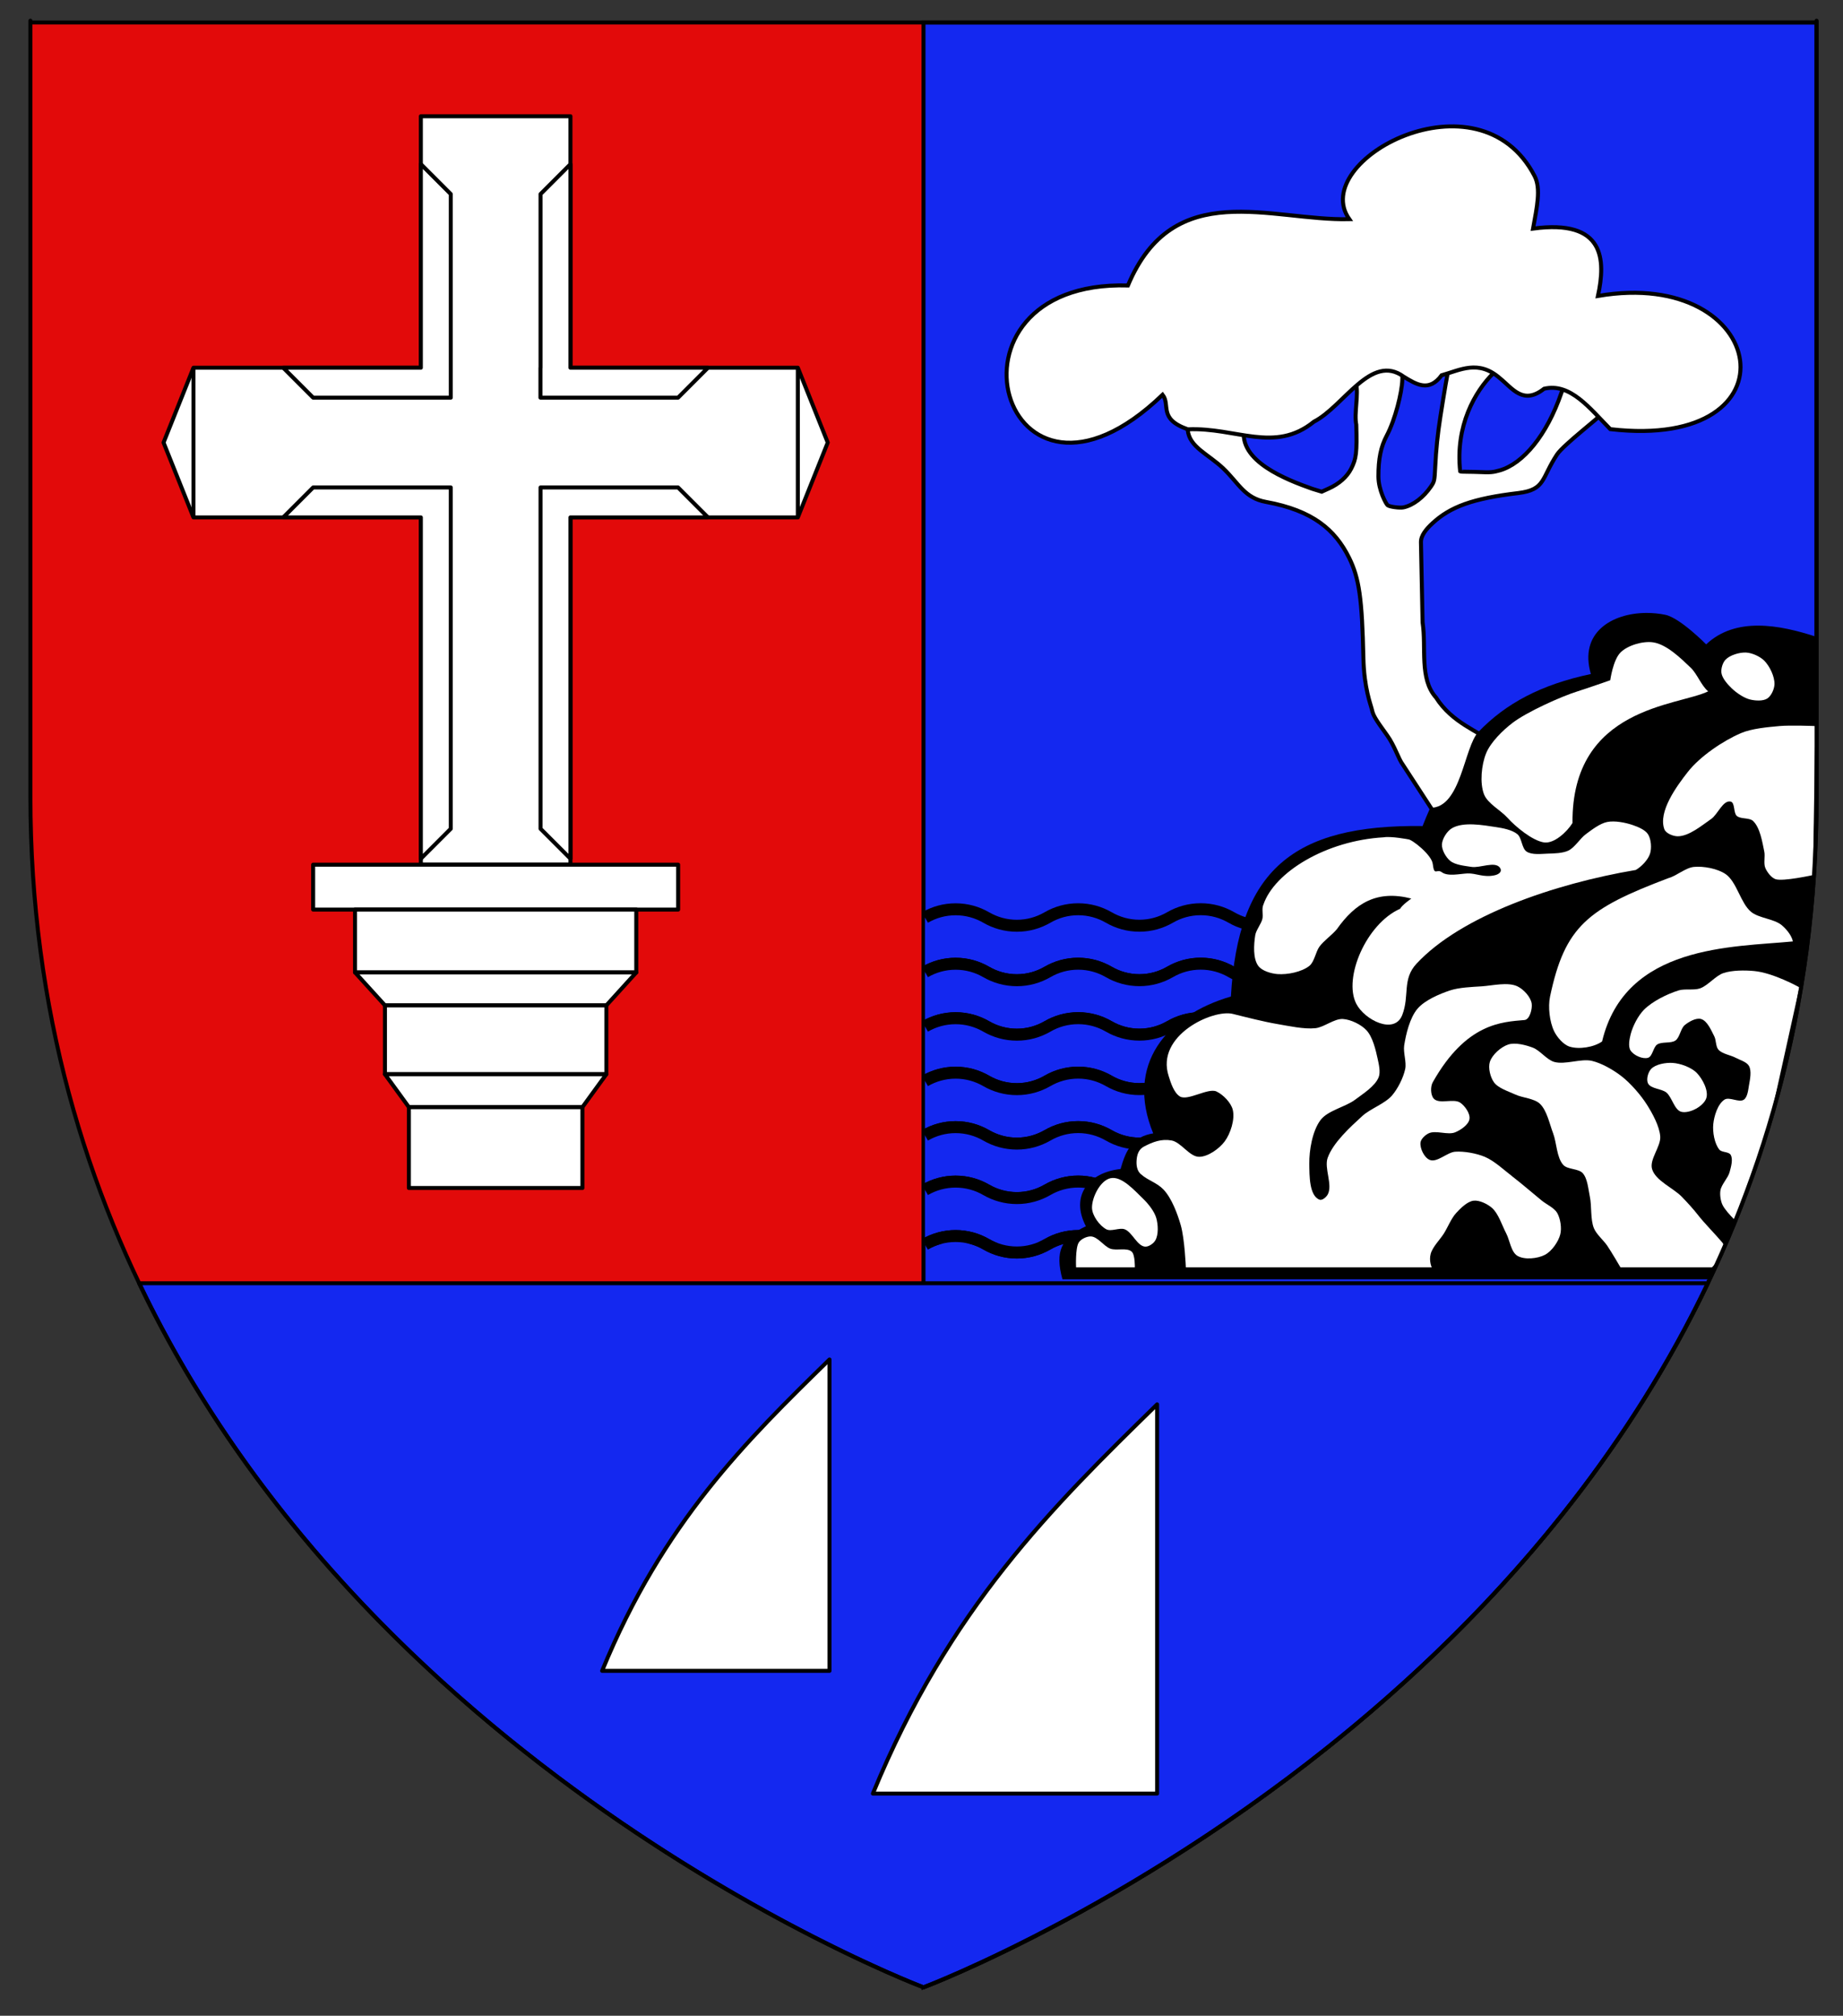 <?xml version="1.0" encoding="utf-8"?>
<!-- Generator: Adobe Illustrator 15.1.0, SVG Export Plug-In . SVG Version: 6.00 Build 0)  -->
<!DOCTYPE svg PUBLIC "-//W3C//DTD SVG 1.1//EN" "http://www.w3.org/Graphics/SVG/1.1/DTD/svg11.dtd">
<svg version="1.1" id="svg2" xmlns="http://www.w3.org/2000/svg" xmlns:xlink="http://www.w3.org/1999/xlink" x="0px" y="0px"
	 width="462px" height="505px" viewBox="-70.5 -72.5 462 505" enable-background="new -70.5 -72.5 462 505" xml:space="preserve">
<rect x="-70.5" y="-72.5" width="462" height="505" fill="#333333" stroke="none"/>
<g id="layer3">
	<path id="path2855" fill="#E20A0A" d="M160.999,425.374c0,0,223.875-84.238,223.875-298.327s0-193.915,0-193.915h-447.75v193.915
		C-62.876,341.135,160.999,425.374,160.999,425.374z"/>
	<path id="path7270" fill="#1428F0" stroke="#000000" d="M160.999-66.859v258.856v10.001v223.375
		c0,0,223.875-84.244,223.875-298.334s0-193.898,0-193.898H160.999z"/>
	<path id="rect7273" fill="#1428F0" stroke="#000000" stroke-linejoin="round" d="M-35.618,248.983
		C24.063,373.85,160.999,425.374,160.999,425.374s136.937-51.523,196.617-176.391H-35.618z"/>
	<g id="g9471" transform="translate(-695.184,4.882)">
		<path id="path7368_1_" fill="#1428F0" stroke="#000000" stroke-width="3" d="M856.55,166.123c2.261-1.311,4.88-2.063,7.681-2.063
			s5.417,0.753,7.679,2.063c2.262,1.312,4.881,2.064,7.682,2.064s5.417-0.762,7.679-2.074c2.262-1.311,4.881-2.064,7.682-2.064
			c2.798,0,5.415,0.754,7.679,2.064c2.262,1.311,4.881,2.064,7.679,2.064c2.801,0,5.419-0.762,7.681-2.073
			c2.263-1.312,4.881-2.063,7.68-2.063c2.798,0,5.417,0.752,7.68,2.063c2.261,1.312,4.88,2.063,7.678,2.063
			c2.801,0,5.42-0.762,7.682-2.072s4.881-2.064,7.679-2.064v-13.643c-2.798,0-5.417,0.752-7.679,2.063s-4.881,2.074-7.682,2.074
			c-2.798,0-5.417-0.753-7.678-2.063c-2.263-1.312-4.882-2.064-7.68-2.064c-2.799,0-5.418,0.753-7.68,2.064
			c-2.262,1.311-4.88,2.072-7.681,2.072c-2.798,0-5.417-0.753-7.679-2.064c-2.264-1.311-4.881-2.063-7.679-2.063
			c-2.801,0-5.42,0.753-7.682,2.063c-2.262,1.312-4.878,2.073-7.679,2.073s-5.42-0.753-7.682-2.063
			c-2.262-1.312-4.878-2.064-7.679-2.064s-5.42,0.753-7.681,2.064"/>
		<path id="use9456_1_" fill="#1428F0" stroke="#000000" stroke-width="3" d="M856.55,179.768c2.261-1.312,4.88-2.066,7.681-2.066
			s5.417,0.754,7.679,2.066c2.262,1.309,4.881,2.062,7.682,2.062s5.417-0.762,7.679-2.073s4.881-2.063,7.682-2.063
			c2.798,0,5.415,0.752,7.679,2.063c2.262,1.312,4.881,2.063,7.679,2.063c2.801,0,5.419-0.762,7.681-2.074
			c2.263-1.309,4.881-2.062,7.68-2.062c2.798,0,5.417,0.754,7.68,2.062c2.261,1.312,4.88,2.066,7.678,2.066
			c2.801,0,5.42-0.764,7.682-2.074s4.881-2.064,7.679-2.064v-13.643c-2.798,0-5.417,0.754-7.679,2.064s-4.881,2.072-7.682,2.072
			c-2.798,0-5.417-0.752-7.678-2.063c-2.263-1.312-4.882-2.063-7.68-2.063c-2.799,0-5.418,0.752-7.68,2.063s-4.88,2.073-7.681,2.073
			c-2.798,0-5.417-0.754-7.679-2.064c-2.264-1.311-4.881-2.064-7.679-2.064c-2.801,0-5.42,0.754-7.682,2.064
			c-2.262,1.312-4.878,2.074-7.679,2.074s-5.42-0.753-7.682-2.064c-2.262-1.312-4.878-2.063-7.679-2.063s-5.42,0.753-7.681,2.063"/>
		<path id="use9458_1_" fill="#1428F0" stroke="#000000" stroke-width="3" d="M856.55,193.414c2.261-1.311,4.88-2.064,7.681-2.064
			s5.417,0.752,7.679,2.064c2.262,1.309,4.881,2.063,7.682,2.063s5.417-0.763,7.679-2.073s4.881-2.064,7.682-2.064
			c2.798,0,5.415,0.752,7.679,2.064c2.262,1.311,4.881,2.062,7.679,2.062c2.801,0,5.419-0.763,7.681-2.075
			c2.263-1.31,4.881-2.062,7.68-2.062c2.798,0,5.417,0.753,7.68,2.062c2.261,1.312,4.88,2.065,7.678,2.065
			c2.801,0,5.42-0.762,7.682-2.074c2.262-1.31,4.881-2.064,7.679-2.064v-13.643c-2.798,0-5.417,0.754-7.679,2.063
			c-2.262,1.312-4.881,2.074-7.682,2.074c-2.798,0-5.417-0.755-7.678-2.065c-2.263-1.31-4.882-2.062-7.68-2.062
			c-2.799,0-5.418,0.753-7.68,2.062c-2.262,1.312-4.88,2.074-7.681,2.074c-2.798,0-5.417-0.753-7.679-2.064
			c-2.264-1.311-4.881-2.063-7.679-2.063c-2.801,0-5.42,0.753-7.682,2.063c-2.262,1.312-4.878,2.073-7.679,2.073
			s-5.42-0.753-7.682-2.062c-2.262-1.312-4.878-2.065-7.679-2.065s-5.42,0.754-7.681,2.065"/>
		<path id="use9460_1_" fill="#1428F0" stroke="#000000" stroke-width="3" d="M856.55,207.057c2.261-1.309,4.88-2.063,7.681-2.063
			s5.417,0.753,7.679,2.063s4.881,2.064,7.682,2.064s5.417-0.764,7.679-2.072c2.262-1.312,4.881-2.066,7.682-2.066
			c2.798,0,5.415,0.754,7.679,2.066c2.262,1.309,4.881,2.062,7.679,2.062c2.801,0,5.419-0.762,7.681-2.073s4.881-2.063,7.68-2.063
			c2.798,0,5.417,0.752,7.68,2.063c2.261,1.312,4.88,2.063,7.678,2.063c2.801,0,5.42-0.762,7.682-2.074
			c2.262-1.309,4.881-2.062,7.679-2.062v-13.646c-2.798,0-5.417,0.755-7.679,2.064c-2.262,1.312-4.881,2.074-7.682,2.074
			c-2.798,0-5.417-0.753-7.678-2.065c-2.263-1.31-4.882-2.062-7.68-2.062c-2.799,0-5.418,0.753-7.68,2.062
			c-2.262,1.312-4.88,2.075-7.681,2.075c-2.798,0-5.417-0.752-7.679-2.062c-2.264-1.312-4.881-2.064-7.679-2.064
			c-2.801,0-5.42,0.754-7.682,2.064s-4.878,2.073-7.679,2.073s-5.42-0.755-7.682-2.063c-2.262-1.312-4.878-2.064-7.679-2.064
			s-5.42,0.754-7.681,2.064"/>
		<path id="use9462_1_" fill="#1428F0" stroke="#000000" stroke-width="3" d="M856.55,220.701c2.261-1.311,4.88-2.062,7.681-2.062
			s5.417,0.752,7.679,2.062s4.881,2.064,7.682,2.064s5.417-0.763,7.679-2.074c2.262-1.309,4.881-2.063,7.682-2.063
			c2.798,0,5.415,0.753,7.679,2.063c2.262,1.311,4.881,2.064,7.679,2.064c2.801,0,5.419-0.764,7.681-2.072
			c2.263-1.312,4.881-2.066,7.68-2.066c2.798,0,5.417,0.754,7.68,2.066c2.261,1.309,4.88,2.062,7.678,2.062
			c2.801,0,5.42-0.762,7.682-2.073s4.881-2.063,7.679-2.063v-13.645c-2.798,0-5.417,0.754-7.679,2.062
			c-2.262,1.312-4.881,2.074-7.682,2.074c-2.798,0-5.417-0.752-7.678-2.063c-2.263-1.312-4.882-2.063-7.68-2.063
			c-2.799,0-5.418,0.752-7.68,2.063s-4.88,2.073-7.681,2.073c-2.798,0-5.417-0.754-7.679-2.062
			c-2.264-1.312-4.881-2.066-7.679-2.066c-2.801,0-5.42,0.755-7.682,2.066c-2.262,1.309-4.878,2.072-7.679,2.072
			s-5.42-0.754-7.682-2.064s-4.878-2.063-7.679-2.063s-5.42,0.755-7.681,2.063"/>
		<path id="use9464_1_" fill="#1428F0" stroke="#000000" stroke-width="3" d="M856.55,234.348c2.261-1.312,4.88-2.064,7.681-2.064
			s5.417,0.753,7.679,2.064c2.262,1.311,4.881,2.063,7.682,2.063s5.417-0.763,7.679-2.075c2.262-1.309,4.881-2.064,7.682-2.064
			c2.798,0,5.415,0.753,7.679,2.064c2.262,1.309,4.881,2.063,7.679,2.063c2.801,0,5.419-0.763,7.681-2.073
			c2.263-1.311,4.881-2.064,7.68-2.064c2.798,0,5.417,0.752,7.68,2.064c2.261,1.311,4.88,2.062,7.678,2.062
			c2.801,0,5.42-0.762,7.682-2.072s4.881-2.064,7.679-2.064v-13.643c-2.798,0-5.417,0.752-7.679,2.063s-4.881,2.073-7.682,2.073
			c-2.798,0-5.417-0.754-7.678-2.062c-2.263-1.312-4.882-2.066-7.68-2.066c-2.799,0-5.418,0.755-7.68,2.066
			c-2.262,1.309-4.88,2.072-7.681,2.072c-2.798,0-5.417-0.754-7.679-2.064c-2.264-1.311-4.881-2.063-7.679-2.063
			c-2.801,0-5.42,0.755-7.682,2.063c-2.262,1.312-4.878,2.074-7.679,2.074s-5.42-0.754-7.682-2.064s-4.878-2.062-7.679-2.062
			s-5.42,0.752-7.681,2.062"/>
		<path id="path9466_2_" fill="#1428F0" stroke="#000000" stroke-width="3" d="M956.384,232.248h-0.003
			c-2.801,0-5.403,0.753-7.664,2.062c-2.262,1.311-4.887,2.086-7.688,2.086c-2.8,0-5.425-0.753-7.688-2.062
			c-2.262-1.31-4.862-2.062-7.663-2.062s-5.424,0.754-7.688,2.062c-2.262,1.311-4.887,2.062-7.688,2.062
			c-2.799,0-5.403-0.753-7.662-2.062c-2.264-1.31-4.887-2.062-7.688-2.062s-5.426,0.754-7.688,2.062
			c-2.262,1.311-4.887,2.062-7.688,2.062s-5.405-0.753-7.664-2.062c-2.262-1.31-4.887-2.062-7.688-2.062s-5.426,0.754-7.688,2.062"
			/>
	</g>
</g>
<g id="layer4">
	<path id="path3972" fill="#FFFFFF" stroke="#000000" d="M281.16,119.069c-1.093-1.415-2.038-4.721-3.935-7.346
		c-3.021-4.182-3.498-4.986-3.829-6.496c-0.261-1.17-1.96-5.297-2.124-12.857c-0.319-14.908-1.058-20.059-3.601-25.168
		c-3.475-6.98-9.06-11.821-20.836-13.96c-5.394-0.978-6.826-4.712-10.705-8.405c-3.779-3.598-8.487-5.318-8.895-9.619
		c0,0-0.636-1.645-0.199-2.098c0.691-0.72,3.325,0.182,3.325,0.182c1.83,0.1,5.438,0.322,7.937,0.904l3.111,0.725
		c-1.55,8.096,10.667,12.774,17.022,15.021l2.393,0.735l1.84-0.832c2.52-1.142,4.485-2.883,5.523-4.894
		c1.316-2.549,1.494-4.055,1.305-11.053c-0.605-2.818,0.657-7.746-0.09-10.345c0.407-2.016,3.727-3.733,5.711-4.661
		c1.562-0.595,2.097-0.249,4.156,0.963l1.816,1.067l-0.059,1.74c-0.108,3.177-1.758,9.933-3.926,14.022
		c-1.465,2.765-2.074,5.789-2.057,10.203c0.014,3.4,1.889,6.816,2.288,7.168c0.448,0.396,3.053,0.751,4.011,0.547
		c2.385-0.511,4.989-2.486,6.844-5.189c0.882-1.287,0.917-1.447,1.09-4.91c0.226-4.512,0.605-8.205,1.295-12.595
		c0.779-4.956,1.966-12.319,2.262-12.675c0.39-0.469,4.427-1.417,6.041-1.417c0.794,0,1.978,0.202,2.635,0.448
		c1.566,0.588,2.35,2.207,2.343,2.723c-4.585,4.549-9.577,13.156-8.317,24.631c0.085,0.08,3.006,0.054,4.767,0.136
		c2.757,0.129,3.469,0.071,5.156-0.416c5.892-1.698,11.792-8.833,15.405-19.304c0.427-1.24,0.818-2.299,0.866-2.353
		c0.05-0.053,0.692,0.235,1.43,0.644c1.324,0.73,7.626,6.555,7.626,7.045c0,0.408-9.27,7.488-10.951,9.951
		c-4.005,6.038-2.856,8.845-9.729,9.697c-11.419,1.359-17.007,3.406-21.501,7.553c-1.567,1.444-2.968,3.098-2.903,4.834
		c0.073,1.924,0.188,10.934,0.41,20.018c0.973,6.348-0.872,14.107,3.366,18.822c4.092,6.453,10.91,8.502,13.556,10.963
		l-12.387,20.428L281.16,119.069L281.16,119.069L281.16,119.069z"/>
	<path id="path3898" fill="#FFFFFF" stroke="#000000" d="M212.248-0.984c11.452-27.26,35.774-16.152,55.494-16.607
		c-10.406-14.688,32.484-37.766,46.447-10.801c1.635,3.158,0.577,7.803-0.387,13.161c18.012-2.408,18.22,7.778,16.271,16.874
		c42.956-7.354,50.983,38.908,3.092,33.369c-5.145-5.205-10.025-11.674-16.596-10.123c-5.277,4.153-7.902-0.08-11.062-2.625
		c-5.4-4.741-9.93-2.058-14.621-0.75c-3.16,4.275-6.322,2.307-9.482,0.375c-8.197-6.059-15.023,7.412-22.525,11.248
		c-9.865,8.014-19.559,1.378-31.612,1.92c-7.485-2.625-4.295-6.045-6.322-8.669C180.599,65.182,161.893-2.384,212.248-0.984
		L212.248-0.984z"/>
	<path id="path9251" d="M342.194,81.055c-8.635,0.048-16.925,4.941-13.898,15.305c-12.479,2.637-21.337,7.363-28.166,14.48
		c-3.656,3.723-4.321,19.153-12.108,19.033c-0.653,1.474-1.289,2.998-1.911,4.573c-32.561-0.431-46.246,11.147-48.047,42.703
		c-16.156,4.726-26.57,17.069-19.476,34.289c-5.081,0.823-6.827,4.02-8.18,8.929c-7.983,0.852-12.694,6.698-8.695,14.344
		c-6.287,2.943-7.765,6.336-5.883,13.289h162.234c16.362-34.576,26.812-74.74,26.812-120.961c0-44.148,0-13.531,0-39.984
		c-9.39-3.082-20.276-5.068-27.68,1.875c0,0-6.533-6.644-10.242-7.406C345.399,81.206,343.794,81.046,342.194,81.055z"/>
	<path id="path8062" fill="#FFFFFF" stroke="#000000" stroke-linejoin="round" d="M219.563,279.337v97.5h-71.25
		C167.412,330.384,193.475,304.819,219.563,279.337z"/>
	<path id="path8064" fill="#FFFFFF" stroke="#000000" stroke-linejoin="round" d="M137.438,268.087v78h-57
		C95.717,308.923,116.567,288.471,137.438,268.087z"/>
	<path id="path9215" fill="#FFFFFF" d="M199.249,244.999c0,0-0.22-4.772,0.665-6.208c0.542-0.876,2.042-1.585,3.07-1.532
		c1.723,0.086,3.24,2.473,4.857,3.068c1.529,0.562,4.189-0.352,5.373,0.768c0.851,0.807,0.765,3.907,0.765,3.907h-14.73V244.999z"/>
	<path id="path9217" fill="#FFFFFF" d="M207.845,222.68c2.818-0.656,6.094,3.111,8.183,5.115c1.276,1.222,2.842,3.16,3.325,4.857
		c0.463,1.626,0.609,4.176-0.258,5.628c-0.457,0.768-1.662,1.606-2.555,1.534c-2.007-0.166-3.225-3.655-5.113-4.348
		c-1.299-0.477-3.389,0.651-4.604,0c-1.706-0.914-3.548-3.436-3.581-5.372C203.198,227.479,205.293,223.274,207.845,222.68z"/>
	<path id="path9219" fill="#FFFFFF" d="M226.768,244.999c0,0-0.296-7.143-1.277-10.555c-0.826-2.867-2.279-6.797-4.348-8.951
		c-1.69-1.756-3.832-2.225-5.66-3.835c-0.991-0.873-1.166-2.265-1.056-3.58c0.112-1.407,0.574-2.671,1.823-3.325
		c2.279-1.197,4.406-1.989,6.938-1.535c2.371,0.425,4.498,4.099,6.907,4.093c2.235-0.006,5.054-2.044,6.393-3.837
		c1.471-1.967,2.622-5.539,2.045-7.928c-0.434-1.794-2.417-3.818-4.091-4.602c-2.088-0.979-7.212,2.449-9.172,1.243
		c-1.491-0.915-2.3-3.439-2.812-5.114c-3.313-10.172,11.112-16.803,16.075-15.564c3.293,0.821,7.84,1.984,11.253,2.556
		c2.815,0.472,6.624,1.329,9.463,1.024c2.171-0.232,4.726-2.438,6.905-2.301c1.951,0.121,4.55,1.381,5.883,2.812
		c1.571,1.689,2.32,4.906,2.812,7.16c0.293,1.35,0.763,3.316,0.255,4.602c-0.896,2.273-3.934,4.156-5.883,5.627
		c-2.412,1.826-6.876,2.696-8.695,5.115c-2.045,2.72-2.859,7.594-2.812,10.996c0.039,2.792-0.05,7.948,2.558,8.95
		c0.677,0.261,1.696-0.645,2.046-1.278c1.341-2.416-0.938-6.608,0-9.207c1.388-3.844,5.68-7.726,8.694-10.485
		c1.995-1.823,5.646-3.073,7.418-5.114c1.462-1.683,2.859-4.469,3.323-6.648c0.368-1.729-0.522-4.139-0.256-5.885
		c0.443-2.902,1.427-6.963,3.325-9.205c1.819-2.15,5.511-3.716,8.183-4.604c2.276-0.754,5.534-0.869,7.928-1.022
		c2.681-0.173,6.524-1.146,8.951,0c1.528,0.722,3.348,2.675,3.582,4.348c0.185,1.325-0.513,3.978-1.79,4.091
		c-5.603,0.496-14.624,0.701-23.019,15.602c-0.6,1.068-0.571,3.182,0.258,4.09c1.359,1.49,4.989-0.127,6.648,1.025
		c1.159,0.799,2.521,2.699,2.303,4.091c-0.227,1.448-2.225,2.763-3.581,3.325c-1.845,0.765-4.845-0.596-6.65,0.255
		c-0.835,0.397-1.934,1.388-2.045,2.303c-0.176,1.466,0.935,3.79,2.303,4.348c1.863,0.759,4.383-1.907,6.393-2.046
		c2.253-0.157,5.333,0.408,7.415,1.278c2.438,1.019,5.065,3.51,7.16,5.115c2.206,1.69,5.001,4.131,7.16,5.88
		c1.146,0.929,3.104,1.79,3.838,3.072c0.806,1.41,1.169,3.792,0.766,5.368c-0.476,1.857-2.137,4.225-3.836,5.115
		c-1.838,0.962-5.121,1.312-6.905,0.255c-1.624-0.963-1.928-3.958-2.813-5.625c-1.03-1.943-1.921-4.951-3.58-6.396
		c-1.118-0.97-3.134-1.968-4.604-1.79c-1.584,0.196-3.26,1.901-4.346,3.072c-1.219,1.311-2.121,3.594-3.07,5.113
		c-0.969,1.551-2.84,3.349-3.322,5.113c-0.489,1.779,0.255,3.395,0.255,3.395H226.768z"/>
	<path id="path9221" fill="#FFFFFF" d="M335.711,244.999c0,0-2.244-3.859-3.325-5.44c-0.929-1.353-2.699-2.829-3.325-4.347
		c-0.911-2.219-0.519-5.582-1.022-7.928c-0.39-1.801-0.554-4.512-1.79-5.881c-1.06-1.175-3.791-0.881-4.858-2.047
		c-1.689-1.841-1.66-5.592-2.557-7.928c-0.876-2.275-1.547-5.746-3.325-7.413c-1.435-1.348-4.356-1.468-6.138-2.303
		c-1.68-0.788-4.286-1.563-5.37-3.067c-0.914-1.273-1.499-3.624-1.025-5.115c0.577-1.811,2.798-3.758,4.605-4.348
		c1.764-0.577,4.397,0.12,6.138,0.77c1.813,0.672,3.51,3.042,5.37,3.58c2.726,0.783,6.694-0.891,9.462-0.257
		c2.441,0.56,5.438,2.302,7.416,3.837c2.276,1.764,4.855,4.725,6.393,7.16c1.377,2.181,3.129,5.354,3.325,7.928
		c0.193,2.521-2.766,5.756-2.045,8.182c0.864,2.914,5.291,4.73,7.415,6.906c1.292,1.32,2.965,3.141,4.093,4.604
		c1.521,1.969,4.512,4.99,6.103,6.904c1.711,2.057-2.607,6.209-2.607,6.209h-22.931V244.999z"/>
	<path id="path9223" fill="#FFFFFF" d="M357.191,202.732c-0.744,1.958-4.087,3.747-6.138,3.325
		c-1.819-0.375-2.396-3.686-3.835-4.857c-1.198-0.975-3.935-0.91-4.605-2.301c-0.475-0.99,0.021-2.779,0.771-3.58
		c1.143-1.225,3.697-1.634,5.37-1.535c1.989,0.117,4.761,1.113,6.138,2.557C356.295,197.817,357.918,200.829,357.191,202.732z"/>
	<path id="path9225" fill="#FFFFFF" d="M364.287,233.054c-1.228-1.229-2.493-2.651-3.003-3.724c-0.466-0.98-0.686-2.51-0.513-3.58
		c0.249-1.526,1.904-3.113,2.303-4.604c0.337-1.262,0.932-3.229,0.255-4.348c-0.478-0.793-2.224-0.562-2.812-1.277
		c-1.254-1.523-1.726-4.43-1.535-6.395c0.196-2.018,1.11-5.043,2.812-6.139c1.228-0.785,3.668,0.84,4.86,0
		c0.932-0.656,1.084-2.457,1.277-3.58c0.249-1.438,0.715-3.588,0-4.859c-0.571-1.022-2.291-1.488-3.322-2.043
		c-1.269-0.686-3.404-0.96-4.348-2.049c-0.683-0.787-0.545-2.397-1.022-3.323c-0.753-1.462-1.749-3.896-3.325-4.347
		c-1.26-0.363-3.085,0.695-4.093,1.534c-1.031,0.856-1.213,3.05-2.3,3.837c-1.148,0.826-3.431,0.232-4.605,1.021
		c-1.005,0.678-1.137,2.98-2.3,3.327c-1.352,0.398-3.562-0.618-4.348-1.79c-0.683-1.021-0.299-2.903,0-4.093
		c0.516-2.032,1.854-4.647,3.325-6.14c2.101-2.127,5.842-3.968,8.695-4.857c1.547-0.481,3.844,0.022,5.37-0.512
		c1.989-0.696,3.885-3.169,5.883-3.837c2.188-0.731,5.376-0.726,7.673-0.511c4.89,0.455,11.355,4.091,11.355,4.091l-7.805,35.292
		L364.287,233.054z"/>
	<path id="path9227" fill="#FFFFFF" d="M331.108,188.412c-2.019,1.45-5.821,2.05-8.184,1.28c-1.547-0.507-3.127-2.371-3.837-3.838
		c-1.146-2.364-1.564-6.135-1.022-8.693c3.724-17.627,9.42-22.012,29.663-29.666c2.024-0.544,4.31-2.611,6.396-2.812
		c2.426-0.233,5.912,0.416,7.928,1.789c2.827,1.934,3.756,7.275,6.393,9.463c1.931,1.604,5.733,1.73,7.67,3.326
		c1.151,0.945,2.549,2.625,2.815,4.091C363.845,164.81,336.897,164.12,331.108,188.412z"/>
	<path id="path9229" fill="#FFFFFF" d="M249.783,171.534c-1.576-0.115-3.919-0.773-4.856-2.047
		c-1.373-1.859-1.127-5.386-0.769-7.671c0.21-1.324,1.47-2.79,1.79-4.093c0.258-1.046-0.223-2.616,0.255-3.58
		c2.754-8.147,15.738-16.063,30.176-16.878c1.822-0.316,6.138,0.511,6.138,0.511c0.926,0,5.856,3.859,6.138,6.139
		c0.405,3.25,0.949,1.114,2.303,2.115c1.494,1.103,4.54,0.37,6.393,0.289c2.196-0.095,4.061,1.113,6.907,0.443
		c1.039-0.246,1.867-0.934,1.278-1.827c-1.184-1.792-5.036,0.082-7.16-0.255c-1.655-0.261-4.081-0.465-5.37-1.533
		c-1.055-0.877-2.109-2.723-2.045-4.094c0.067-1.445,1.299-3.375,2.558-4.091c2.866-1.634,7.733-0.747,10.995-0.255
		c1.68,0.252,4.075,0.691,5.371,1.789c1.127,0.955,1.074,3.528,2.302,4.348c1.345,0.898,3.753,0.555,5.37,0.511
		c1.55-0.041,3.718-0.089,5.115-0.767c1.611-0.781,2.906-3.027,4.348-4.092c1.49-1.104,3.549-2.7,5.369-3.069
		c1.894-0.382,4.565,0.142,6.394,0.769c1.271,0.436,3.114,1.17,3.835,2.301c0.788,1.236,0.955,3.463,0.513,4.858
		c-0.492,1.556-2.162,3.282-3.58,4.093c-20.42,3.441-43.802,11.482-54.961,23.48c-3.659,3.936-1.693,7.965-3.568,12.834
		c-1.951,5.07-9.463,1.271-11.543-2.812c-3.288-6.463,2.528-20.022,10.998-23.783c0.557-0.996,2.812-2.557,2.812-2.557
		c-8.622-2.213-14.054,1.148-18.668,7.672c-1.169,1.428-3.253,2.864-4.348,4.348c-0.976,1.326-1.266,3.837-2.558,4.857
		C255.786,171.012,252.232,171.714,249.783,171.534z"/>
	<path id="path9231" fill="#FFFFFF" d="M362.052,92.769c-0.724,0.751-1.175,2.291-1.025,3.323c0.199,1.369,1.562,2.877,2.558,3.836
		c1.166,1.121,3.032,2.421,4.603,2.812c1.269,0.316,3.258,0.464,4.348-0.256c1.002-0.662,1.758-2.38,1.79-3.58
		c0.05-1.923-1.204-4.514-2.558-5.881c-1.063-1.072-3.094-1.984-4.603-2.047C365.541,90.912,363.177,91.596,362.052,92.769z"/>
	<path id="path9233" fill="#FFFFFF" d="M383.975,146.728c0,0-7.559,1.665-9.393,1.024c-1.075-0.377-2.112-1.764-2.558-2.812
		c-0.478-1.135-0.003-2.889-0.255-4.094c-0.504-2.398-1.04-5.98-2.812-7.672c-0.932-0.887-3.138-0.416-4.093-1.279
		c-0.867-0.783-0.396-3.328-1.535-3.582c-1.91-0.422-3.246,3.239-4.857,4.348c-2.344,1.615-5.593,4.375-8.44,4.348
		c-1.134-0.01-2.941-0.723-3.325-1.789c-1.564-4.373,3.018-10.666,5.883-14.32c3.047-3.891,8.76-7.766,13.298-9.72
		c2.722-1.173,6.765-1.521,9.718-1.788c2.675-0.245,8.95,0,8.95,0l-0.275,17.695L383.975,146.728z"/>
	<path id="path9235" fill="#FFFFFF" d="M323.69,133.684c-1.367,2.209-4.594,5.246-7.16,4.858c-2.914-0.439-7.172-3.974-9.138-6.171
		c-1.664-1.861-4.983-3.555-5.883-5.882c-1.104-2.868-0.633-7.378,0.513-10.23c1.137-2.825,4.228-5.823,6.65-7.67
		c3.518-2.688,12.072-6.58,16.298-7.894c2.373-0.737,8.183-2.779,8.183-2.779s0.694-5.061,2.558-6.939
		c1.811-1.826,5.637-2.931,8.183-2.557c3.39,0.498,6.99,4.021,9.463,6.393c1.585,1.519,2.643,4.501,4.348,5.881
		C350.26,104.384,323.459,104.516,323.69,133.684z"/>
	<g id="g2602">
		<path id="rect7480" fill="#FFFFFF" stroke="#000000" stroke-linejoin="round" d="M34.999-43.376v63h-57l-7.5,18.75l7.5,18.75h57
			v87h37.5v-87h57l7.5-18.75l-7.5-18.75h-57v-63H34.999z"/>
		<path id="rect7991" fill="#FFFFFF" stroke="#000000" stroke-linejoin="round" d="M34.999-31.376v7.5v43.5h-34.5l7.5,7.5h27h7.5
			v-7.5v-43.5L34.999-31.376z"/>
		<path id="path8001" fill="#FFFFFF" stroke="#000000" stroke-linejoin="round" d="M72.499-31.376l-7.5,7.5v43.5h-0.023v7.5h7.523
			h26.977l7.5-7.5H72.499v-43.5V-31.376z"/>
		<path id="path8012" fill="#FFFFFF" stroke="#000000" stroke-linejoin="round" d="M7.999,49.624l-7.5,7.5h34.5v78v7.5l7.5-7.5v-78
			v-7.5h-7.5H7.999z"/>
		<path id="path8023" fill="#FFFFFF" stroke="#000000" stroke-linejoin="round" d="M64.999,49.624V57.1v0.023v78l7.5,7.5v-7.5v-78
			h34.477l-7.5-7.5H72.499h-0.023H64.999z"/>
		<path id="rect8046" fill="#FFFFFF" stroke="#000000" stroke-linejoin="round" d="M7.999,144.124h91.5v11.25h-91.5V144.124z"/>
		<path id="path8049" fill="#FFFFFF" stroke="#000000" stroke-linejoin="round" d="M18.499,155.374h70.5v15.75h-70.5V155.374z"/>
		<path id="path8051" fill="#FFFFFF" stroke="#000000" stroke-linejoin="round" d="M18.499,171.124h70.5l-7.5,8.25h-55.5
			L18.499,171.124z"/>
		<path id="path8053" fill="#FFFFFF" stroke="#000000" stroke-linejoin="round" d="M25.999,196.624h55.5v-17.25h-55.5V196.624z"/>
		<path id="path8055" fill="#FFFFFF" stroke="#000000" stroke-linejoin="round" d="M31.999,204.874h43.5l6-8.25h-55.5
			L31.999,204.874z"/>
		<path id="path8057" fill="#FFFFFF" stroke="#000000" stroke-linejoin="round" d="M31.999,204.874h43.5v20.25h-43.5V204.874z"/>
		<path id="path2598" fill="none" stroke="#000000" stroke-linejoin="round" d="M129.499,57.124v-37.5"/>
		<path id="path2596" fill="none" stroke="#000000" stroke-linejoin="round" d="M-22.001,19.624v37.5"/>
	</g>
</g>
<g id="layer1">
	<path id="path1411" fill="none" stroke="#000000" d="M160.999,425.377c0,0-223.875-84.24-223.875-298.33
		c0-214.089,0-193.915,0-193.915h447.75v193.915C384.874,341.136,160.999,425.377,160.999,425.377z"/>
</g>
</svg>
